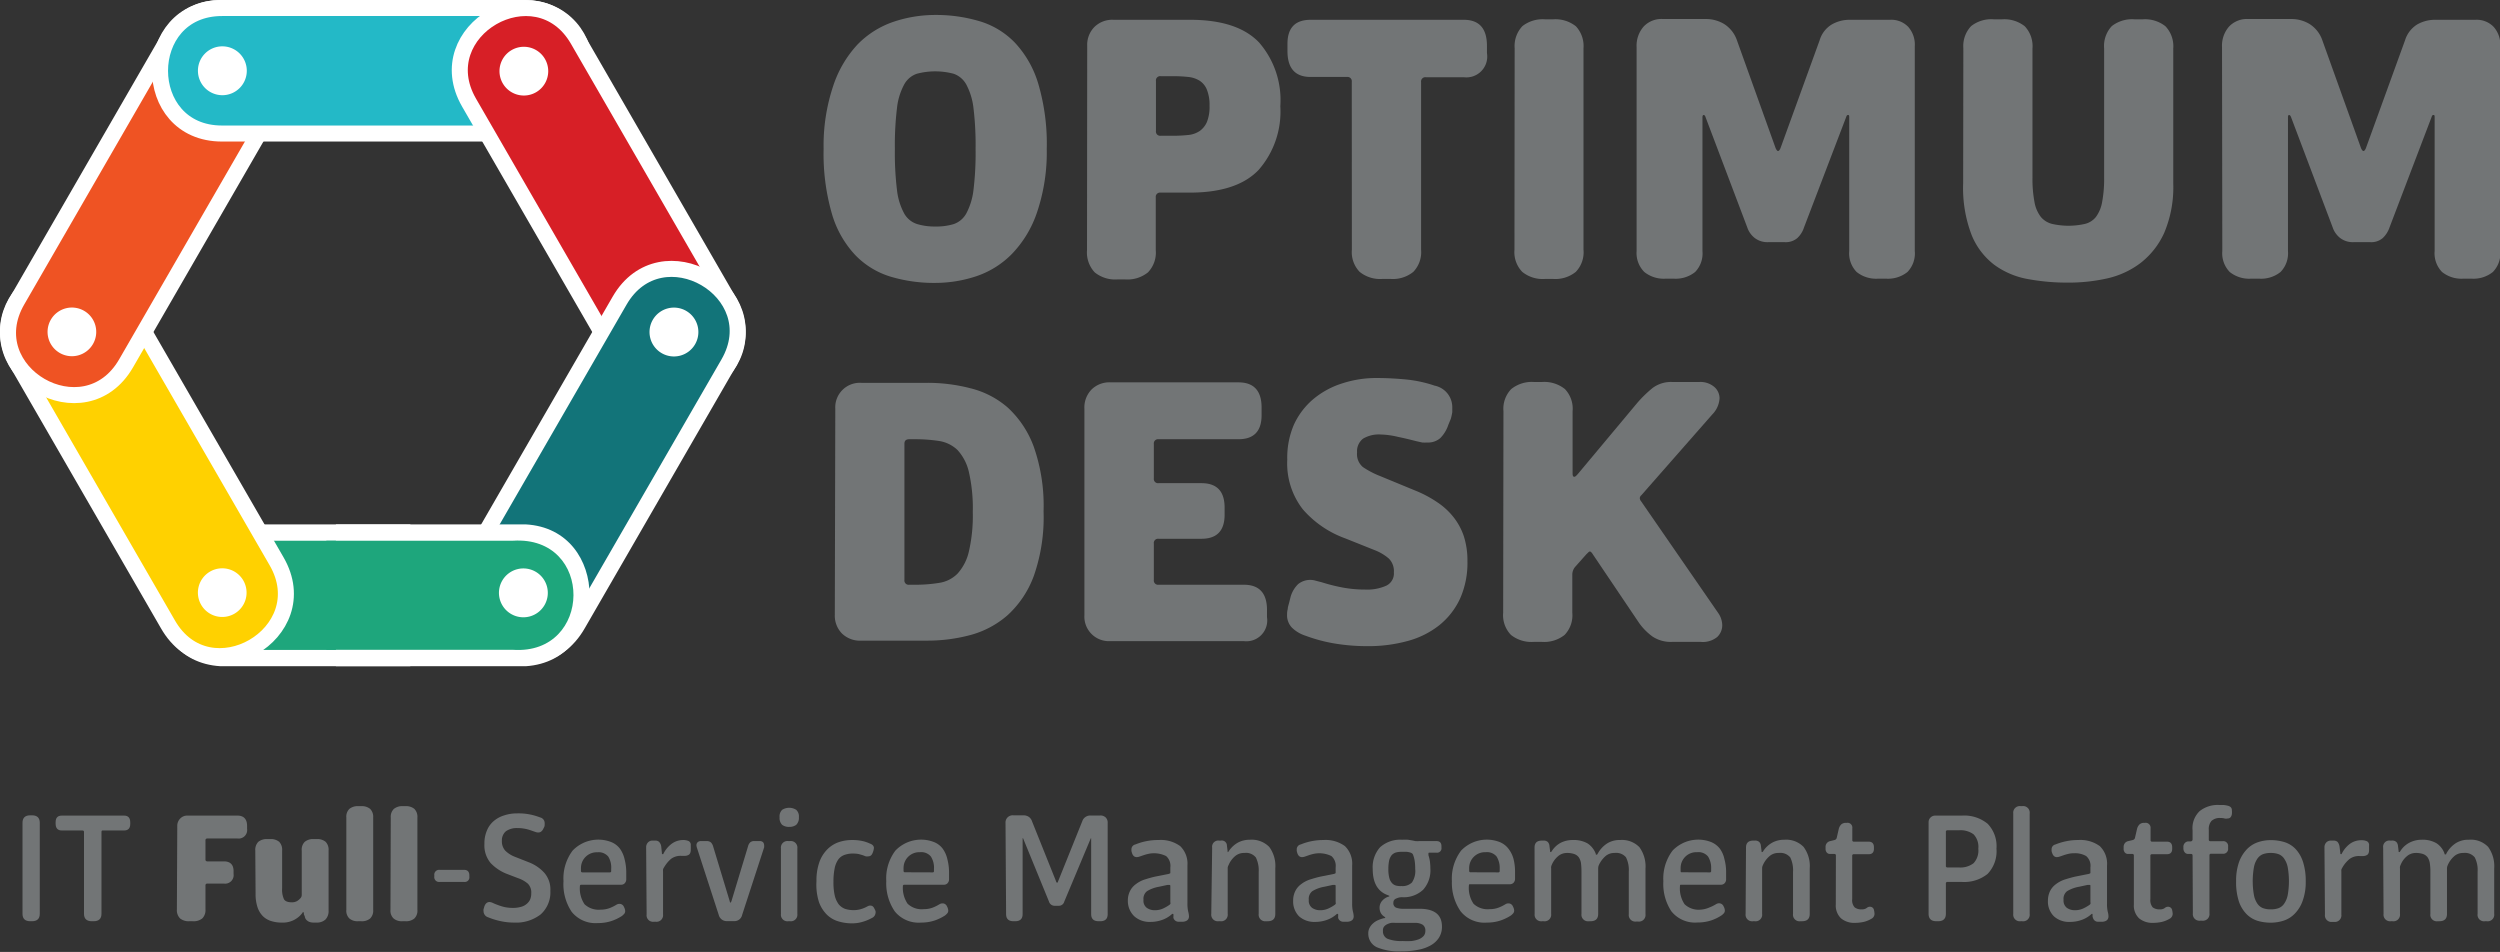 <svg xmlns="http://www.w3.org/2000/svg" viewBox="0 0 258.92 98.59"><rect x="0" y="0" width="258.92" height="98.59" fill="#333333" stroke="none"/><defs><style>.cls-1{fill:#727576;}.cls-2{fill:#fff;}.cls-2,.cls-3,.cls-4,.cls-6,.cls-7,.cls-8,.cls-9{fill-rule:evenodd;}.cls-3{fill:#1ea67c;}.cls-4{fill:#ffd100;}.cls-5{fill:none;stroke:#fff;stroke-miterlimit:2.61;stroke-width:1.66px;}.cls-6{fill:#ef5323;}.cls-7{fill:#23b9c7;}.cls-8{fill:#d71f26;}.cls-9{fill:#127479;}</style></defs><g id="Layer_2" data-name="Layer 2"><g id="Layer_1-2" data-name="Layer 1"><path class="cls-1" d="M96.86,29.3a15.69,15.69,0,0,1-4.6-.64,8.54,8.54,0,0,1-3.66-2.22,10.5,10.5,0,0,1-2.43-4.26,22.32,22.32,0,0,1-.87-6.75,19.4,19.4,0,0,1,1-6.55A11.59,11.59,0,0,1,88.82,4.6a9.43,9.43,0,0,1,3.71-2.34,13.51,13.51,0,0,1,4.33-.71,15.69,15.69,0,0,1,4.6.65,8.42,8.42,0,0,1,3.66,2.23,10.69,10.69,0,0,1,2.42,4.27,22,22,0,0,1,.87,6.73,19.39,19.39,0,0,1-1,6.54,11.44,11.44,0,0,1-2.57,4.29,9.32,9.32,0,0,1-3.7,2.34A13.5,13.5,0,0,1,96.86,29.3Zm0-5.84a6.28,6.28,0,0,0,1.91-.25,2.38,2.38,0,0,0,1.3-1.09,6.84,6.84,0,0,0,.75-2.43,31.77,31.77,0,0,0,.22-4.26,32,32,0,0,0-.22-4.25,6.83,6.83,0,0,0-.75-2.44,2.4,2.4,0,0,0-1.3-1.1,7.42,7.42,0,0,0-3.82,0,2.37,2.37,0,0,0-1.3,1.1,6.64,6.64,0,0,0-.75,2.44,32,32,0,0,0-.22,4.25,31.77,31.77,0,0,0,.22,4.26,6.64,6.64,0,0,0,.75,2.43A2.35,2.35,0,0,0,95,23.21,6.28,6.28,0,0,0,96.86,23.46Z"/><path class="cls-1" d="M112.6,4.74a2.63,2.63,0,0,1,.74-1.94,2.64,2.64,0,0,1,2-.75h7.91c3.29,0,5.67.79,7.16,2.36A9.09,9.09,0,0,1,132.6,11a9.16,9.16,0,0,1-2.24,6.59c-1.49,1.57-3.87,2.36-7.16,2.36h-3a.44.44,0,0,0-.5.5v5.46a2.94,2.94,0,0,1-.81,2.3,3.37,3.37,0,0,1-2.34.73h-.83a3.37,3.37,0,0,1-2.34-.73,3,3,0,0,1-.8-2.3Zm8.9,9.32a14.66,14.66,0,0,0,1.57-.08,2.56,2.56,0,0,0,1.19-.42,2.24,2.24,0,0,0,.74-.93,4.2,4.2,0,0,0,.27-1.68A4.21,4.21,0,0,0,125,9.3a2,2,0,0,0-.74-.93,2.79,2.79,0,0,0-1.19-.4,14.66,14.66,0,0,0-1.57-.08h-1.28a.44.44,0,0,0-.5.5v5.17a.44.44,0,0,0,.5.5Z"/><path class="cls-1" d="M140,8.47a.44.44,0,0,0-.49-.5h-3.77c-1.6,0-2.4-.89-2.4-2.69V4.54q0-2.49,2.4-2.49h15.86c1.6,0,2.4.9,2.4,2.69v.75A2.16,2.16,0,0,1,151.61,8h-3.93a.44.44,0,0,0-.5.5V25.86a2.94,2.94,0,0,1-.81,2.3,3.37,3.37,0,0,1-2.34.73h-.87a3.37,3.37,0,0,1-2.34-.73,2.94,2.94,0,0,1-.81-2.3Z"/><path class="cls-1" d="M156.87,5a3,3,0,0,1,.81-2.3A3.4,3.4,0,0,1,160,2h.87a3.41,3.41,0,0,1,2.34.72A3,3,0,0,1,164,5V25.86a2.93,2.93,0,0,1-.8,2.3,3.37,3.37,0,0,1-2.34.73H160a3.35,3.35,0,0,1-2.34-.73,2.94,2.94,0,0,1-.81-2.3Z"/><path class="cls-1" d="M169.5,4.87a3,3,0,0,1,.73-2.12,2.53,2.53,0,0,1,2-.78h4.43a3.63,3.63,0,0,1,1.91.52,3.24,3.24,0,0,1,1.33,1.71l4,11.15c.09.19.17.29.25.29s.17-.1.25-.29l4.06-11.19a2.85,2.85,0,0,1,1.26-1.63,3.69,3.69,0,0,1,1.84-.48h4.19a2.43,2.43,0,0,1,1.88.73,2.77,2.77,0,0,1,.68,2V26a2.76,2.76,0,0,1-.76,2.17,3.21,3.21,0,0,1-2.22.69h-.82a3.21,3.21,0,0,1-2.22-.69,2.77,2.77,0,0,1-.77-2.17V12.16c0-.17,0-.25-.12-.25s-.15.08-.21.25l-4.35,11.39a2.59,2.59,0,0,1-.7,1.11,1.84,1.84,0,0,1-1.29.42h-1.73a2.15,2.15,0,0,1-1.37-.42,2.33,2.33,0,0,1-.79-1.11l-4.31-11.39c-.05-.17-.12-.25-.2-.25s-.13.08-.13.25V26a2.76,2.76,0,0,1-.76,2.17,3.21,3.21,0,0,1-2.22.69h-.83a3.2,3.2,0,0,1-2.21-.69A2.77,2.77,0,0,1,169.5,26Z"/><path class="cls-1" d="M203.34,5a3,3,0,0,1,.81-2.3A3.38,3.38,0,0,1,206.49,2h.87a3.41,3.41,0,0,1,2.34.72,3,3,0,0,1,.8,2.3V18.37a12.88,12.88,0,0,0,.21,2.57,3.5,3.5,0,0,0,.66,1.53,2.21,2.21,0,0,0,1.16.72,7.7,7.7,0,0,0,3.4,0,2.08,2.08,0,0,0,1.14-.72,3.62,3.62,0,0,0,.64-1.53,12.88,12.88,0,0,0,.21-2.57V5a3,3,0,0,1,.8-2.3A3.41,3.41,0,0,1,221.06,2h.87a3.4,3.4,0,0,1,2.34.72,3,3,0,0,1,.81,2.3V19a12.11,12.11,0,0,1-.93,5.1,8.22,8.22,0,0,1-2.46,3.14,8.93,8.93,0,0,1-3.48,1.6,18.24,18.24,0,0,1-4,.43,22.41,22.41,0,0,1-4.2-.37,8.36,8.36,0,0,1-3.46-1.47,7.34,7.34,0,0,1-2.36-3.11,13.57,13.57,0,0,1-.87-5.32Z"/><path class="cls-1" d="M230.13,4.87a3,3,0,0,1,.73-2.12,2.55,2.55,0,0,1,2-.78h4.44a3.6,3.6,0,0,1,1.9.52,3.24,3.24,0,0,1,1.33,1.71l4,11.15c.09.19.17.29.25.29s.17-.1.25-.29l4.06-11.19a2.93,2.93,0,0,1,1.26-1.63,3.7,3.7,0,0,1,1.85-.48h4.18a2.43,2.43,0,0,1,1.88.73,2.78,2.78,0,0,1,.69,2V26a2.77,2.77,0,0,1-.77,2.17,3.2,3.2,0,0,1-2.21.69h-.83a3.21,3.21,0,0,1-2.22-.69,2.77,2.77,0,0,1-.77-2.17V12.16c0-.17,0-.25-.12-.25s-.15.08-.21.25l-4.34,11.39a2.7,2.7,0,0,1-.71,1.11,1.81,1.81,0,0,1-1.28.42h-1.74a2.15,2.15,0,0,1-1.37-.42,2.33,2.33,0,0,1-.79-1.11l-4.3-11.39c-.06-.17-.13-.25-.21-.25s-.12.08-.12.25V26a2.77,2.77,0,0,1-.77,2.17,3.21,3.21,0,0,1-2.22.69h-.83a3.2,3.2,0,0,1-2.21-.69,2.77,2.77,0,0,1-.77-2.17Z"/><path class="cls-1" d="M86.51,42.34a2.54,2.54,0,0,1,2.69-2.69H96a17.67,17.67,0,0,1,4.5.56,9.24,9.24,0,0,1,3.87,2,10.32,10.32,0,0,1,2.71,4.1,18.52,18.52,0,0,1,1,6.66,18.35,18.35,0,0,1-1,6.65,10.31,10.31,0,0,1-2.71,4.08,9.63,9.63,0,0,1-3.87,2.07,17.25,17.25,0,0,1-4.5.58H89.2a2.67,2.67,0,0,1-2-.74,2.63,2.63,0,0,1-.74-1.95Zm7.16,17.72a.44.44,0,0,0,.5.5h.54a15.19,15.19,0,0,0,2.54-.19,3.38,3.38,0,0,0,1.91-.95,5.09,5.09,0,0,0,1.18-2.28,16.5,16.5,0,0,0,.41-4.12,16.8,16.8,0,0,0-.41-4.16,5,5,0,0,0-1.18-2.26,3.55,3.55,0,0,0-1.91-.93,16.4,16.4,0,0,0-2.54-.18h-.54c-.33,0-.5.15-.5.45Z"/><path class="cls-1" d="M112.31,42.34a2.67,2.67,0,0,1,.74-2,2.63,2.63,0,0,1,2-.74h13.21q2.4,0,2.4,2.61V43q0,2.49-2.4,2.49H120a.44.44,0,0,0-.5.49v3.56a.44.44,0,0,0,.5.5h4.43c1.6,0,2.4.84,2.4,2.53v.74q0,2.49-2.4,2.49H120a.44.44,0,0,0-.5.5v3.76a.44.44,0,0,0,.5.5h8.82q2.4,0,2.4,2.61v.75a2.16,2.16,0,0,1-2.4,2.48H115a2.54,2.54,0,0,1-2.69-2.69Z"/><path class="cls-1" d="M133.3,63.63a2,2,0,0,1,.07-.56c0-.18.08-.4.14-.64l.17-.67a3,3,0,0,1,.76-1.26,2,2,0,0,1,1.85-.35l.62.16a18.26,18.26,0,0,0,2.15.54,12.59,12.59,0,0,0,2.32.21,4.84,4.84,0,0,0,2.19-.4,1.4,1.4,0,0,0,.79-1.38,1.83,1.83,0,0,0-.52-1.43,5,5,0,0,0-1.51-.89l-3-1.2a10.58,10.58,0,0,1-4.39-3,7.73,7.73,0,0,1-1.62-5.15A8.62,8.62,0,0,1,134,44a7.59,7.59,0,0,1,2-2.65A8.78,8.78,0,0,1,139,39.71a11.33,11.33,0,0,1,3.58-.56c1.05,0,2.09.06,3.13.16a13.25,13.25,0,0,1,2.87.63,2.28,2.28,0,0,1,1.83,2.23c0,.2,0,.37,0,.52a6,6,0,0,1-.15.68L150,44a3.49,3.49,0,0,1-.83,1.37,1.93,1.93,0,0,1-1.37.46,4.38,4.38,0,0,1-.5,0l-.58-.13c-.63-.16-1.27-.32-1.92-.45A8.59,8.59,0,0,0,143,45a3.21,3.21,0,0,0-1.83.43,1.64,1.64,0,0,0-.62,1.43,1.74,1.74,0,0,0,.6,1.51,9,9,0,0,0,1.8.94l3.61,1.49A12,12,0,0,1,148.83,52a7.23,7.23,0,0,1,1.7,1.55,6.48,6.48,0,0,1,1.08,2,8.26,8.26,0,0,1,.37,2.59,9.09,9.09,0,0,1-.76,3.85,7.66,7.66,0,0,1-2.14,2.75,9,9,0,0,1-3.27,1.64,15.27,15.27,0,0,1-4.18.54,20.4,20.4,0,0,1-3.5-.29,16.44,16.44,0,0,1-2.92-.79A3.56,3.56,0,0,1,133.8,65,1.85,1.85,0,0,1,133.3,63.63Z"/><path class="cls-1" d="M155.71,42.59a2.94,2.94,0,0,1,.81-2.3,3.42,3.42,0,0,1,2.34-.73h.87a3.42,3.42,0,0,1,2.34.73,2.93,2.93,0,0,1,.8,2.3v6.46c0,.22.06.33.17.33s.22-.11.41-.33l6.09-7.29a12.48,12.48,0,0,1,1.62-1.58,3.19,3.19,0,0,1,2-.62h2.86a2.22,2.22,0,0,1,1.51.5,1.56,1.56,0,0,1,.56,1.2,2.6,2.6,0,0,1-.75,1.66L170,51.28a.47.47,0,0,0-.17.29.54.54,0,0,0,.13.34l8,11.59a2.29,2.29,0,0,1,.41,1.24,1.68,1.68,0,0,1-.52,1.23,2.36,2.36,0,0,1-1.71.51h-3a3.4,3.4,0,0,1-2-.56,6.1,6.1,0,0,1-1.51-1.59L165,57.46c-.14-.23-.25-.34-.33-.34a.17.17,0,0,0-.13.05l-.25.24-1.11,1.25a1.25,1.25,0,0,0-.34.87v3.93a2.93,2.93,0,0,1-.8,2.3,3.41,3.41,0,0,1-2.34.72h-.87a3.41,3.41,0,0,1-2.34-.72,2.94,2.94,0,0,1-.81-2.3Z"/><path class="cls-2" d="M22.85,69H42.5V54.31H22.85C14,54.86,14,68.5,22.85,69Z"/><path class="cls-3" d="M24.14,67.31H43.5V56H24.14C15.9,55.44,15.73,67.8,24.14,67.31Z"/><path class="cls-2" d="M21.81,64.07a2.53,2.53,0,1,0-.92-3.45,2.53,2.53,0,0,0,.92,3.45"/><path class="cls-4" d="M13.06,31.14l15.59,27c4.3,7.45-7,14-11.27,6.5l-15.59-27C-2.51,30.2,8.76,23.69,13.06,31.14Z"/><path class="cls-5" d="M13.06,31.14l15.59,27c4.3,7.45-7,14-11.27,6.5l-15.59-27C-2.51,30.2,8.76,23.69,13.06,31.14Z"/><path class="cls-2" d="M21.75,59.2a2.52,2.52,0,1,0,3.45.92,2.52,2.52,0,0,0-3.45-.92"/><path class="cls-2" d="M6.16,32.2a2.53,2.53,0,1,0,3.45.92,2.53,2.53,0,0,0-3.45-.92"/><path class="cls-6" d="M28.65,10.63l-15.59,27c-4.3,7.45-15.57.94-11.27-6.51l15.59-27C21.68-3.32,33,3.18,28.65,10.63Z"/><path class="cls-5" d="M28.65,10.63l-15.59,27c-4.3,7.45-15.57.94-11.27-6.51l15.59-27C21.68-3.32,33,3.18,28.65,10.63Z"/><path class="cls-2" d="M8.69,32.18a2.52,2.52,0,1,0,.94,3.45,2.52,2.52,0,0,0-.94-3.45"/><path class="cls-2" d="M24.28,5.18a2.53,2.53,0,1,0,.93,3.45,2.54,2.54,0,0,0-.93-3.45"/><path class="cls-7" d="M23,.83H54.21c8.61,0,8.6,13,0,13H23C14.43,13.84,14.43.83,23,.83Z"/><path class="cls-5" d="M23,.83H54.21c8.61,0,8.6,13,0,13H23C14.43,13.84,14.43.83,23,.83Z"/><path class="cls-2" d="M51.68,7.33A2.53,2.53,0,1,0,54.2,4.8a2.51,2.51,0,0,0-2.52,2.53"/><path class="cls-2" d="M20.5,7.33A2.53,2.53,0,1,0,23,4.8,2.52,2.52,0,0,0,20.5,7.33"/><path class="cls-8" d="M48.58,10.63l15.59,27c4.3,7.45,15.57.94,11.27-6.51l-15.59-27C55.55-3.32,44.28,3.18,48.58,10.63Z"/><path class="cls-5" d="M48.58,10.63l15.59,27c4.3,7.45,15.57.94,11.27-6.51l-15.59-27C55.55-3.32,44.28,3.18,48.58,10.63Z"/><path class="cls-2" d="M68.53,32.18a2.53,2.53,0,1,1-.93,3.45,2.53,2.53,0,0,1,.93-3.45"/><path class="cls-2" d="M53,5.18a2.52,2.52,0,1,1,2.51,4.38A2.52,2.52,0,0,1,53,5.18"/><path class="cls-9" d="M64.17,31.14l-15.59,27c-4.3,7.45,7,14,11.27,6.5l15.59-27C79.74,30.2,68.47,23.69,64.17,31.14Z"/><path class="cls-5" d="M64.17,31.14l-15.59,27c-4.3,7.45,7,14,11.27,6.5l15.59-27C79.74,30.2,68.47,23.69,64.17,31.14Z"/><path class="cls-2" d="M55.48,59.2a2.52,2.52,0,1,1-3.45.92,2.52,2.52,0,0,1,3.45-.92"/><path class="cls-2" d="M71.07,32.2a2.53,2.53,0,1,1-3.46.92,2.53,2.53,0,0,1,3.46-.92"/><path class="cls-2" d="M54.44,54.31H34.79V69H54.45C63.27,68.42,63.27,54.78,54.44,54.31Z"/><path class="cls-3" d="M53.15,56H33.8V67.3H53.15C61.39,67.84,61.56,55.48,53.15,56Z"/><path class="cls-2" d="M55.47,59.21a2.53,2.53,0,1,0,.93,3.45,2.53,2.53,0,0,0-.93-3.45"/><path class="cls-1" d="M2.33,85.22q0-.78.81-.78h.17q.81,0,.81.78v9.42c0,.51-.27.77-.81.77H3.14c-.54,0-.81-.26-.81-.77Z"/><path class="cls-1" d="M8.7,86.16c0-.1-.06-.15-.17-.15H6.4c-.43,0-.64-.24-.64-.71v-.15c0-.45.21-.68.64-.68h6.45c.43,0,.64.24.64.71v.15c0,.45-.21.68-.64.68H10.66c-.1,0-.15,0-.15.17v8.46c0,.51-.27.77-.81.77H9.51c-.54,0-.81-.26-.81-.77Z"/><path class="cls-1" d="M18.36,85.57a1.06,1.06,0,0,1,.3-.79,1,1,0,0,1,.79-.31h5.14c.65,0,1,.36,1,1.07v.3a.88.88,0,0,1-1,1H21.48a.18.18,0,0,0-.2.21V89a.18.18,0,0,0,.2.21h1.71c.65,0,1,.34,1,1v.3a.88.88,0,0,1-1,1H21.48a.18.18,0,0,0-.2.21v2.46a1.21,1.21,0,0,1-.33.94,1.43,1.43,0,0,1-1,.29h-.35a1.4,1.4,0,0,1-.95-.29,1.21,1.21,0,0,1-.33-.94Z"/><path class="cls-1" d="M26.44,88.09a1.17,1.17,0,0,1,.32-.91,1.4,1.4,0,0,1,.92-.28H28a1.36,1.36,0,0,1,.91.28,1.17,1.17,0,0,1,.31.91V92a2.36,2.36,0,0,0,.19,1.13c.12.21.39.32.81.32a1.07,1.07,0,0,0,.53-.12,1.44,1.44,0,0,0,.38-.32.49.49,0,0,0,.12-.34V88.09a1.13,1.13,0,0,1,.32-.91,1.36,1.36,0,0,1,.91-.28h.34a1.35,1.35,0,0,1,.9.28,1.17,1.17,0,0,1,.31.91V94.3a1.24,1.24,0,0,1-.33.94,1.31,1.31,0,0,1-.92.31h-.3a1.19,1.19,0,0,1-.46-.08.92.92,0,0,1-.28-.19.71.71,0,0,1-.16-.28c0-.11-.08-.21-.11-.31l0-.12c0-.06,0-.09-.07-.09s-.05,0-.08.07a2.52,2.52,0,0,1-2.13,1,3.59,3.59,0,0,1-1.11-.16,2.12,2.12,0,0,1-.86-.51,2.4,2.4,0,0,1-.55-.92,4.28,4.28,0,0,1-.2-1.38Z"/><path class="cls-1" d="M35.87,84.67a1.12,1.12,0,0,1,.32-.9,1.38,1.38,0,0,1,.92-.28h.31a1.37,1.37,0,0,1,.91.28,1.16,1.16,0,0,1,.32.9v9.56a1.13,1.13,0,0,1-.32.9,1.32,1.32,0,0,1-.91.28H37.1a1.31,1.31,0,0,1-.91-.28,1.1,1.1,0,0,1-.32-.9Z"/><path class="cls-1" d="M40.47,84.67a1.13,1.13,0,0,1,.33-.9,1.38,1.38,0,0,1,.92-.28H42a1.37,1.37,0,0,1,.91.28,1.16,1.16,0,0,1,.32.9v9.56a1.13,1.13,0,0,1-.32.9,1.32,1.32,0,0,1-.91.28h-.32a1.31,1.31,0,0,1-.91-.28,1.1,1.1,0,0,1-.33-.9Z"/><path class="cls-1" d="M45.54,91.34a.5.5,0,0,1-.56-.57v-.12a.5.5,0,0,1,.56-.56h2.53c.36,0,.54.2.54.58v.12a.48.48,0,0,1-.54.55Z"/><path class="cls-1" d="M50.08,94.38a.68.68,0,0,1,0-.21l.08-.28c.11-.31.29-.47.54-.47a.91.91,0,0,1,.33.09,4.42,4.42,0,0,0,.51.21,5.33,5.33,0,0,0,.7.22,4.19,4.19,0,0,0,.91.09,2.86,2.86,0,0,0,.73-.09,1.5,1.5,0,0,0,.6-.27,1.36,1.36,0,0,0,.4-.46,1.55,1.55,0,0,0,.14-.68,1.3,1.3,0,0,0-.34-1,3,3,0,0,0-1-.57l-1.07-.41a4.67,4.67,0,0,1-1.79-1.16,2.86,2.86,0,0,1-.65-2,3.35,3.35,0,0,1,.25-1.35,2.53,2.53,0,0,1,.71-1,3,3,0,0,1,1.08-.59,4.24,4.24,0,0,1,1.35-.21,6.1,6.1,0,0,1,2.38.42.6.6,0,0,1,.47.58,1.15,1.15,0,0,1,0,.18c0,.06,0,.17-.1.33-.13.31-.31.47-.56.47a1,1,0,0,1-.34-.07l-.46-.16a4.11,4.11,0,0,0-1.36-.23,2,2,0,0,0-1.18.32,1.23,1.23,0,0,0-.43,1,1.45,1.45,0,0,0,.33,1,2.86,2.86,0,0,0,1,.65l1.42.56a4.2,4.2,0,0,1,1.63,1.09A2.62,2.62,0,0,1,57,92.26a3.06,3.06,0,0,1-1,2.44,4.15,4.15,0,0,1-2.75.85,6.5,6.5,0,0,1-1.45-.16A7.49,7.49,0,0,1,50.55,95,.66.66,0,0,1,50.08,94.38Z"/><path class="cls-1" d="M58.36,91.26a4.8,4.8,0,0,1,.94-3.16,3.68,3.68,0,0,1,4-.89,2.12,2.12,0,0,1,.9.68A3,3,0,0,1,64.69,89a5.38,5.38,0,0,1,.17,1.38v.35c0,.14,0,.27,0,.39a.6.6,0,0,1-.16.36.5.5,0,0,1-.38.15H60.2a.13.13,0,0,0-.14.14,2.93,2.93,0,0,0,.48,1.88,2.12,2.12,0,0,0,1.67.56,2.57,2.57,0,0,0,.9-.15,4.35,4.35,0,0,0,.75-.37.61.61,0,0,1,.3-.08.49.49,0,0,1,.46.32,1,1,0,0,1,.13.42.45.45,0,0,1-.09.28,1.79,1.79,0,0,1-.24.23,4.85,4.85,0,0,1-1.07.52,4.41,4.41,0,0,1-1.42.22,3.17,3.17,0,0,1-2.72-1.16A5.14,5.14,0,0,1,58.36,91.26Zm4.79-.91a.13.13,0,0,0,.15-.15V90A2.16,2.16,0,0,0,63,88.72a1.29,1.29,0,0,0-1.13-.45,1.63,1.63,0,0,0-1.7,1.57,2.08,2.08,0,0,0,0,.23,1,1,0,0,0,0,.14.13.13,0,0,0,.14.14Z"/><path class="cls-1" d="M66.92,87.75a.71.71,0,0,1,.18-.49.61.61,0,0,1,.49-.2h.27a.55.55,0,0,1,.41.14.89.89,0,0,1,.22.55l.06.57c0,.09,0,.14.07.14a.1.1,0,0,0,.07,0,2.88,2.88,0,0,1,.9-1.09A2,2,0,0,1,70.71,87a1.43,1.43,0,0,1,.62.11.44.44,0,0,1,.21.43,7.37,7.37,0,0,1,0,.49c0,.26-.09.43-.21.5a.82.82,0,0,1-.42.11h-.33a1.65,1.65,0,0,0-1.08.31,3.44,3.44,0,0,0-.73.89.63.63,0,0,0-.1.21,1.06,1.06,0,0,0,0,.21v4.44a.68.68,0,0,1-.78.76h-.15a.67.67,0,0,1-.77-.76Z"/><path class="cls-1" d="M72.18,87.8a1,1,0,0,1-.05-.25.45.45,0,0,1,.12-.32.5.5,0,0,1,.37-.12h.58a.62.62,0,0,1,.44.15,1,1,0,0,1,.23.44l1.71,5.65c0,.09.06.14.08.14s0,0,.09-.14l1.72-5.69a.84.84,0,0,1,.23-.42.6.6,0,0,1,.43-.13h.54a.46.46,0,0,1,.36.12.48.48,0,0,1,.11.3,1,1,0,0,1,0,.23l-2.28,7a.81.81,0,0,1-.83.64h-.73a.85.85,0,0,1-.86-.64Z"/><path class="cls-1" d="M81.74,85.64a1.17,1.17,0,0,1-.73-.21,1,1,0,0,1-.27-.79.93.93,0,0,1,.27-.77,1.36,1.36,0,0,1,1.45,0,.93.93,0,0,1,.28.77,1,1,0,0,1-.28.79A1.18,1.18,0,0,1,81.74,85.64Zm-.86,2.23a.68.68,0,0,1,.78-.76h.15a.68.68,0,0,1,.77.76v6.78a.68.68,0,0,1-.77.76h-.15a.68.68,0,0,1-.78-.76Z"/><path class="cls-1" d="M84.56,91.26a5.68,5.68,0,0,1,.31-2,3.57,3.57,0,0,1,.84-1.32,3.07,3.07,0,0,1,1.19-.73A4.21,4.21,0,0,1,88.26,87a4.88,4.88,0,0,1,1,.09,3.76,3.76,0,0,1,.82.27c.28.1.43.25.43.47a1.65,1.65,0,0,1-.12.47c-.09.26-.24.39-.46.39a.86.86,0,0,1-.27,0l-.31-.12-.42-.12a3.33,3.33,0,0,0-.59-.05,2.5,2.5,0,0,0-.9.15,1.34,1.34,0,0,0-.63.48,2.43,2.43,0,0,0-.37.92,6.78,6.78,0,0,0-.12,1.39,6.11,6.11,0,0,0,.13,1.4,2.5,2.5,0,0,0,.4.9,1.54,1.54,0,0,0,.65.48,2.74,2.74,0,0,0,.9.14,2.51,2.51,0,0,0,.67-.08,3.15,3.15,0,0,0,.79-.32.54.54,0,0,1,.27-.07.42.42,0,0,1,.26.08.66.66,0,0,1,.18.26.94.94,0,0,1,.11.25.47.47,0,0,1,0,.17.63.63,0,0,1-.37.52,4.78,4.78,0,0,1-1,.41,3.8,3.8,0,0,1-1.1.15,4.81,4.81,0,0,1-1.36-.2,2.85,2.85,0,0,1-1.19-.68,3.49,3.49,0,0,1-.84-1.32A5.94,5.94,0,0,1,84.56,91.26Z"/><path class="cls-1" d="M91.79,91.26a4.8,4.8,0,0,1,.94-3.16,3.68,3.68,0,0,1,4-.89,2.12,2.12,0,0,1,.9.68A3,3,0,0,1,98.12,89a5.38,5.38,0,0,1,.17,1.38v.35c0,.14,0,.27,0,.39a.6.6,0,0,1-.16.36.5.5,0,0,1-.38.15h-4.1a.13.13,0,0,0-.14.14A2.93,2.93,0,0,0,94,93.6a2.12,2.12,0,0,0,1.67.56,2.57,2.57,0,0,0,.9-.15,4.35,4.35,0,0,0,.75-.37.61.61,0,0,1,.3-.08.49.49,0,0,1,.46.32,1,1,0,0,1,.13.42.45.45,0,0,1-.09.28,1.79,1.79,0,0,1-.24.23,4.85,4.85,0,0,1-1.07.52,4.41,4.41,0,0,1-1.42.22,3.17,3.17,0,0,1-2.72-1.16A5.14,5.14,0,0,1,91.79,91.26Zm4.79-.91a.13.13,0,0,0,.15-.15V90a2.16,2.16,0,0,0-.32-1.29,1.29,1.29,0,0,0-1.13-.45,1.63,1.63,0,0,0-1.7,1.57,2.08,2.08,0,0,0,0,.23,1,1,0,0,0,0,.14.13.13,0,0,0,.14.14Z"/><path class="cls-1" d="M104.14,85.23a.74.74,0,0,1,.8-.79H106a1,1,0,0,1,.52.14.88.88,0,0,1,.36.47l2.5,6.24c0,.08.06.12.1.12s.08,0,.1-.12l2.51-6.24a.86.86,0,0,1,.35-.45.88.88,0,0,1,.5-.14h1a.76.76,0,0,1,.57.2.73.73,0,0,1,.21.56v9.45c0,.5-.26.74-.78.74h-.15c-.52,0-.78-.24-.78-.74V86.9c0-.05,0-.08,0-.08s-.06,0-.08.1l-2.71,6.47a.57.57,0,0,1-.55.42h-.43a.61.61,0,0,1-.6-.44L106,86.92c0-.07-.06-.1-.09-.1s0,0,0,.08v7.77c0,.5-.26.74-.78.74h-.15c-.52,0-.78-.24-.78-.74Z"/><path class="cls-1" d="M116.81,93.29a2.15,2.15,0,0,1,.22-1,1.93,1.93,0,0,1,.61-.72,3,3,0,0,1,.91-.48c.35-.11.72-.22,1.13-.31l1.4-.28.13-.07s0-.07,0-.14v-.45a1.34,1.34,0,0,0-.44-1.18,2.82,2.82,0,0,0-1.87-.22,4.84,4.84,0,0,0-.49.14l-.38.13a.89.89,0,0,1-.3.06c-.24,0-.4-.14-.49-.42a1.58,1.58,0,0,1-.06-.23c0-.07,0-.12,0-.16a.51.51,0,0,1,.41-.5,6,6,0,0,1,1.12-.34A6.11,6.11,0,0,1,120,87a3.39,3.39,0,0,1,2.23.63,2.52,2.52,0,0,1,.75,2v3.94a3.6,3.6,0,0,0,.08.84,2.22,2.22,0,0,1,.08.49c0,.33-.2.51-.58.56l-.21,0h-.23a.55.55,0,0,1-.59-.39.85.85,0,0,1,0-.17.8.8,0,0,0,0-.15c0-.07,0-.1-.05-.1a.15.15,0,0,0-.08,0,3,3,0,0,1-1,.61,3.59,3.59,0,0,1-1.27.22,2.36,2.36,0,0,1-1.64-.57A2.18,2.18,0,0,1,116.81,93.29Zm1.62-.09a.91.91,0,0,0,.35.83,1.44,1.44,0,0,0,.85.24,2,2,0,0,0,.81-.17,4.17,4.17,0,0,0,.64-.36.51.51,0,0,0,.13-.12.25.25,0,0,0,0-.17V91.77q0-.12-.09-.12h-.08l-.13,0-.88.19a3.5,3.5,0,0,0-1.24.46A1,1,0,0,0,118.43,93.2Z"/><path class="cls-1" d="M125.54,87.78a.64.64,0,0,1,.74-.72h.15a.53.53,0,0,1,.64.52l.07.56c0,.07,0,.11,0,.11a.12.12,0,0,0,.1-.06,2.73,2.73,0,0,1,1-.94,2.6,2.6,0,0,1,1.21-.28,2.55,2.55,0,0,1,2,.74,3.31,3.31,0,0,1,.63,2.22v4.72c0,.51-.27.76-.79.76h-.16a.68.68,0,0,1-.77-.76V90.33a3.06,3.06,0,0,0-.29-1.52,1.31,1.31,0,0,0-1.2-.47,1.4,1.4,0,0,0-1,.37,2.41,2.41,0,0,0-.63.89.64.64,0,0,0-.09.36v4.69a.68.68,0,0,1-.77.76h-.16a.68.68,0,0,1-.77-.76Z"/><path class="cls-1" d="M133.93,93.29a2.15,2.15,0,0,1,.22-1,1.93,1.93,0,0,1,.61-.72,3,3,0,0,1,.91-.48c.35-.11.72-.22,1.13-.31l1.4-.28.13-.07s0-.07,0-.14v-.45a1.34,1.34,0,0,0-.44-1.18,2.82,2.82,0,0,0-1.87-.22,4.84,4.84,0,0,0-.49.14l-.37.13a1,1,0,0,1-.31.06c-.24,0-.4-.14-.49-.42a1.58,1.58,0,0,1-.06-.23c0-.07,0-.12,0-.16a.51.51,0,0,1,.41-.5,6,6,0,0,1,1.12-.34,6.11,6.11,0,0,1,1.23-.12,3.39,3.39,0,0,1,2.23.63,2.52,2.52,0,0,1,.75,2v3.94a3.6,3.6,0,0,0,.08.84,2.22,2.22,0,0,1,.08.49c0,.33-.2.51-.58.56l-.21,0h-.23a.55.55,0,0,1-.59-.39.85.85,0,0,1,0-.17.8.8,0,0,0,0-.15c0-.07,0-.1-.05-.1a.15.15,0,0,0-.08,0,3,3,0,0,1-1,.61,3.59,3.59,0,0,1-1.27.22,2.36,2.36,0,0,1-1.64-.57A2.18,2.18,0,0,1,133.93,93.29Zm1.62-.09a.91.91,0,0,0,.35.83,1.44,1.44,0,0,0,.85.24,2,2,0,0,0,.81-.17,4.17,4.17,0,0,0,.64-.36.51.51,0,0,0,.13-.12.25.25,0,0,0,0-.17V91.77q0-.12-.09-.12h-.08l-.13,0-.88.19a3.5,3.5,0,0,0-1.24.46A1,1,0,0,0,135.55,93.2Z"/><path class="cls-1" d="M141.71,96.68a1.24,1.24,0,0,1,.15-.62,1.59,1.59,0,0,1,.37-.45,1.82,1.82,0,0,1,.52-.32,3.52,3.52,0,0,1,.6-.2c.08,0,.12,0,.12-.07l-.09-.08a1,1,0,0,1-.38-.4,1.18,1.18,0,0,1-.12-.53,1.08,1.08,0,0,1,.27-.72,1.46,1.46,0,0,1,.66-.43c.05,0,.08,0,.08-.06s0,0-.1-.07c-1.08-.36-1.62-1.27-1.62-2.72a3.09,3.09,0,0,1,.77-2.27,3.13,3.13,0,0,1,2.28-.77,5,5,0,0,1,.61,0l.42.07.34.07a2.37,2.37,0,0,0,.41,0h1.77c.35,0,.52.18.52.54v.14a.46.46,0,0,1-.52.52h-.71c-.08,0-.12,0-.12.1s0,0,0,.07a.46.46,0,0,1,0,.09,4,4,0,0,1,.15.62,5.87,5.87,0,0,1,.05.74,3,3,0,0,1-.75,2.22,2.93,2.93,0,0,1-2.21.77,1.41,1.41,0,0,0-.58.14.43.43,0,0,0-.29.42.5.5,0,0,0,.27.52,2.09,2.09,0,0,0,.81.12H147c1.56,0,2.34.61,2.34,1.84a2.11,2.11,0,0,1-.3,1.14,2.43,2.43,0,0,1-.85.8,4.09,4.09,0,0,1-1.33.47,8.45,8.45,0,0,1-1.74.16,5.89,5.89,0,0,1-2.51-.42A1.54,1.54,0,0,1,141.71,96.68Zm1.52-.27a.83.83,0,0,0,.48.82,3.9,3.9,0,0,0,1.55.23,9,9,0,0,0,.94,0,3.49,3.49,0,0,0,.74-.18,1.42,1.42,0,0,0,.5-.34.79.79,0,0,0,.18-.53.72.72,0,0,0-.28-.64,1.5,1.5,0,0,0-.82-.19h-2a3.59,3.59,0,0,0-.44,0,1.69,1.69,0,0,0-.43.15.86.86,0,0,0-.33.27A.64.64,0,0,0,143.23,96.41Zm1.94-4.64a1.4,1.4,0,0,0,1.06-.37,2.13,2.13,0,0,0,.34-1.42,5.34,5.34,0,0,0-.06-.86,3.06,3.06,0,0,0-.17-.61.37.37,0,0,0-.24-.2,1.9,1.9,0,0,0-.42-.09l-.49,0a2.3,2.3,0,0,0-.62.07,1,1,0,0,0-.44.28,1.48,1.48,0,0,0-.26.55,4.3,4.3,0,0,0-.08.89,3.55,3.55,0,0,0,.09.88,1.29,1.29,0,0,0,.27.55.9.9,0,0,0,.44.28A2.14,2.14,0,0,0,145.17,91.77Z"/><path class="cls-1" d="M150.37,91.26a4.81,4.81,0,0,1,.95-3.16,3.68,3.68,0,0,1,4-.89,2.18,2.18,0,0,1,.9.68,3,3,0,0,1,.53,1.06,5.39,5.39,0,0,1,.16,1.38v.35c0,.14,0,.27,0,.39a.6.6,0,0,1-.16.36.52.52,0,0,1-.38.15h-4.11c-.09,0-.13,0-.13.14a2.93,2.93,0,0,0,.48,1.88,2.11,2.11,0,0,0,1.66.56,2.59,2.59,0,0,0,.91-.15,4.35,4.35,0,0,0,.75-.37.61.61,0,0,1,.3-.08.5.5,0,0,1,.46.32,1,1,0,0,1,.13.42.45.45,0,0,1-.09.28,1.79,1.79,0,0,1-.24.23,4.85,4.85,0,0,1-1.07.52,4.41,4.41,0,0,1-1.42.22,3.15,3.15,0,0,1-2.72-1.16A5.14,5.14,0,0,1,150.37,91.26Zm4.8-.91a.13.13,0,0,0,.15-.15V90a2.23,2.23,0,0,0-.32-1.29,1.29,1.29,0,0,0-1.13-.45,1.64,1.64,0,0,0-1.71,1.57,2,2,0,0,0,0,.23,1,1,0,0,0,0,.14.13.13,0,0,0,.14.14Z"/><path class="cls-1" d="M158.93,87.78q0-.72.75-.72h.15a.62.62,0,0,1,.47.14.64.64,0,0,1,.17.38l.07.56c0,.07,0,.11.05.11a.14.14,0,0,0,.1-.06,2.48,2.48,0,0,1,1-.93A2.72,2.72,0,0,1,162.9,87a2.87,2.87,0,0,1,1.52.35,2.21,2.21,0,0,1,.85,1.07c0,.07,0,.1.1.1s0,0,.1-.1a2.91,2.91,0,0,1,1-1.08,2.4,2.4,0,0,1,1.32-.34,2.51,2.51,0,0,1,2,.74,3.39,3.39,0,0,1,.63,2.23v4.71a.68.68,0,0,1-.78.76h-.17a.68.68,0,0,1-.78-.76V90.28a2.93,2.93,0,0,0-.29-1.49,1.32,1.32,0,0,0-1.18-.45,1.37,1.37,0,0,0-1,.38,2.78,2.78,0,0,0-.64.9.93.93,0,0,0-.06.34v4.69c0,.51-.27.76-.8.76h-.15a.68.68,0,0,1-.78-.76V90.26a7.3,7.3,0,0,0-.05-.87,1.48,1.48,0,0,0-.23-.6,1,1,0,0,0-.47-.34,2.2,2.2,0,0,0-.75-.11,1.39,1.39,0,0,0-.95.36,2.35,2.35,0,0,0-.64.9.69.69,0,0,0-.05.17.55.55,0,0,0,0,.17v4.71a.68.68,0,0,1-.78.76h-.15a.68.68,0,0,1-.78-.76Z"/><path class="cls-1" d="M172.27,91.26a4.81,4.81,0,0,1,.95-3.16,3.68,3.68,0,0,1,4-.89,2.24,2.24,0,0,1,.9.68A2.84,2.84,0,0,1,178.6,89a5,5,0,0,1,.17,1.38v.35c0,.14,0,.27,0,.39a.6.6,0,0,1-.16.36.52.52,0,0,1-.38.15h-4.11c-.09,0-.13,0-.13.14a2.93,2.93,0,0,0,.48,1.88,2.1,2.1,0,0,0,1.66.56A2.59,2.59,0,0,0,177,94a4.35,4.35,0,0,0,.75-.37.61.61,0,0,1,.3-.08.51.51,0,0,1,.46.32,1,1,0,0,1,.13.42.45.45,0,0,1-.09.28,1.44,1.44,0,0,1-.25.23,4.55,4.55,0,0,1-1.06.52,4.45,4.45,0,0,1-1.42.22,3.14,3.14,0,0,1-2.72-1.16A5.14,5.14,0,0,1,172.27,91.26Zm4.8-.91a.13.13,0,0,0,.15-.15V90a2.23,2.23,0,0,0-.32-1.29,1.29,1.29,0,0,0-1.13-.45,1.63,1.63,0,0,0-1.71,1.57,2,2,0,0,0,0,.23,1,1,0,0,0,0,.14c0,.09,0,.14.13.14Z"/><path class="cls-1" d="M180.83,87.78q0-.72.75-.72h.15a.62.62,0,0,1,.47.14.64.64,0,0,1,.17.38l.07.56c0,.07,0,.11.05.11a.14.14,0,0,0,.1-.06,2.58,2.58,0,0,1,1-.94,2.56,2.56,0,0,1,1.2-.28,2.52,2.52,0,0,1,2,.74,3.3,3.3,0,0,1,.64,2.22v4.72c0,.51-.27.76-.8.76h-.15a.68.68,0,0,1-.78-.76V90.33a3.08,3.08,0,0,0-.28-1.52,1.32,1.32,0,0,0-1.2-.47,1.38,1.38,0,0,0-1,.37,2.56,2.56,0,0,0-.64.89.74.74,0,0,0-.08.36v4.69a.68.68,0,0,1-.78.76h-.15a.68.68,0,0,1-.78-.76Z"/><path class="cls-1" d="M190.14,88.61a.15.15,0,0,0-.17-.17h-.46a.41.41,0,0,1-.31-.14.6.6,0,0,1-.13-.42v-.13a.6.6,0,0,1,.49-.64L190,87a.32.32,0,0,0,.22-.2l.23-1a1,1,0,0,1,.27-.44.74.74,0,0,1,.46-.14h.08a.5.5,0,0,1,.58.56V87a.15.15,0,0,0,.17.17h1.52c.37,0,.55.2.55.59v.14c0,.38-.18.57-.55.57H192a.15.15,0,0,0-.17.17v4.47a1.1,1.1,0,0,0,.25.86,1.08,1.08,0,0,0,.73.21.81.81,0,0,0,.52-.14.48.48,0,0,1,.33-.13.41.41,0,0,1,.42.33,1.91,1.91,0,0,1,.06.41.58.58,0,0,1-.33.51,2.91,2.91,0,0,1-.79.32,4.43,4.43,0,0,1-.9.1,2.14,2.14,0,0,1-1.45-.47,1.83,1.83,0,0,1-.54-1.44Z"/><path class="cls-1" d="M199.74,85.16a.66.66,0,0,1,.2-.49.67.67,0,0,1,.5-.2h2.75a3.82,3.82,0,0,1,2.66.84,3.33,3.33,0,0,1,.92,2.59,3.38,3.38,0,0,1-.92,2.61,3.87,3.87,0,0,1-2.66.83H201.7a.15.15,0,0,0-.17.17v3.13c0,.51-.27.77-.81.77h-.17c-.54,0-.81-.26-.81-.77Zm3.13,4.68a2.24,2.24,0,0,0,1.53-.44,1.92,1.92,0,0,0,.49-1.5,1.88,1.88,0,0,0-.49-1.49,2.29,2.29,0,0,0-1.53-.42H201.7a.15.15,0,0,0-.17.17v3.51a.15.15,0,0,0,.17.17Z"/><path class="cls-1" d="M208.51,84.25a.68.68,0,0,1,.77-.76h.15a.68.68,0,0,1,.78.76v10.4a.68.68,0,0,1-.78.76h-.15a.68.68,0,0,1-.77-.76Z"/><path class="cls-1" d="M212.1,93.29a2.27,2.27,0,0,1,.22-1,2,2,0,0,1,.61-.72,3.15,3.15,0,0,1,.91-.48c.35-.11.73-.22,1.13-.31l1.4-.28.13-.07s0-.07,0-.14v-.45a1.32,1.32,0,0,0-.44-1.18,2.29,2.29,0,0,0-1.25-.29,2.35,2.35,0,0,0-.62.07,4,4,0,0,0-.48.14l-.38.13a.94.94,0,0,1-.31.06q-.34,0-.48-.42a.6.6,0,0,1-.06-.23,1,1,0,0,1,0-.16.5.5,0,0,1,.4-.5,6.15,6.15,0,0,1,1.13-.34,5.94,5.94,0,0,1,1.22-.12,3.42,3.42,0,0,1,2.24.63,2.52,2.52,0,0,1,.75,2v3.94a3.69,3.69,0,0,0,.07.84,1.75,1.75,0,0,1,.08.49c0,.33-.19.51-.57.56l-.22,0h-.22a.53.53,0,0,1-.59-.39.48.48,0,0,1-.05-.17.77.77,0,0,0,0-.15c0-.07,0-.1,0-.1a.21.21,0,0,0-.09,0,3,3,0,0,1-1,.61,3.55,3.55,0,0,1-1.27.22,2.31,2.31,0,0,1-1.63-.57A2.14,2.14,0,0,1,212.1,93.29Zm1.62-.09a.93.93,0,0,0,.35.83,1.44,1.44,0,0,0,.85.24,2,2,0,0,0,.81-.17,4.17,4.17,0,0,0,.64-.36.51.51,0,0,0,.13-.12.25.25,0,0,0,0-.17V91.77c0-.08,0-.12-.08-.12h-.09l-.13,0-.88.19a3.58,3.58,0,0,0-1.24.46A1,1,0,0,0,213.72,93.2Z"/><path class="cls-1" d="M221,88.61c0-.11-.05-.17-.16-.17h-.46a.41.41,0,0,1-.31-.14.6.6,0,0,1-.13-.42v-.13a.64.64,0,0,1,.14-.44.61.61,0,0,1,.35-.2l.46-.11a.32.32,0,0,0,.22-.2l.23-1a1,1,0,0,1,.27-.44.72.72,0,0,1,.46-.14h.08a.51.51,0,0,1,.58.56V87a.15.15,0,0,0,.17.17h1.52c.37,0,.55.2.55.59v.14c0,.38-.18.57-.55.57h-1.54a.15.15,0,0,0-.17.17v4.47a1.15,1.15,0,0,0,.24.86,1.13,1.13,0,0,0,.74.21.76.76,0,0,0,.51-.14.51.51,0,0,1,.33-.13.42.42,0,0,1,.43.33,1.91,1.91,0,0,1,.06.41.58.58,0,0,1-.33.51,2.91,2.91,0,0,1-.79.32,4.43,4.43,0,0,1-.9.1,2.17,2.17,0,0,1-1.46-.47,1.83,1.83,0,0,1-.54-1.44Z"/><path class="cls-1" d="M227.08,88.61c0-.11-.05-.17-.15-.17h-.29a.44.44,0,0,1-.37-.16.65.65,0,0,1-.14-.43v-.12a.56.56,0,0,1,.14-.41.54.54,0,0,1,.34-.18l.3,0a.2.2,0,0,0,.17-.2V86a2.43,2.43,0,0,1,.74-2,3,3,0,0,1,2-.63h.45a3,3,0,0,1,.43.07c.3.07.45.22.45.47a1.79,1.79,0,0,1,0,.41q-.08.45-.45.45a.73.73,0,0,1-.3,0,1.38,1.38,0,0,0-.43-.05,1.25,1.25,0,0,0-.93.3,1.27,1.27,0,0,0-.28.92v.19l0,.31,0,.51a.15.15,0,0,0,.17.17h1.27a.5.5,0,0,1,.56.57v.17a.5.5,0,0,1-.56.56H229a.15.15,0,0,0-.17.17v6a.68.68,0,0,1-.78.76h-.16a.68.68,0,0,1-.78-.76Z"/><path class="cls-1" d="M231.59,91.26a5.76,5.76,0,0,1,.31-2,3.76,3.76,0,0,1,.82-1.32,2.86,2.86,0,0,1,1.15-.72,4.13,4.13,0,0,1,1.31-.21,4.83,4.83,0,0,1,1.4.2,2.73,2.73,0,0,1,1.15.7,3.52,3.52,0,0,1,.78,1.33,6.38,6.38,0,0,1,.29,2.06,5.65,5.65,0,0,1-.32,2,3.58,3.58,0,0,1-.82,1.33,2.8,2.8,0,0,1-1.15.72,4.35,4.35,0,0,1-1.33.21,4.81,4.81,0,0,1-1.39-.2,2.74,2.74,0,0,1-1.14-.71,3.44,3.44,0,0,1-.78-1.31A6.43,6.43,0,0,1,231.59,91.26Zm3.59,2.92a2.24,2.24,0,0,0,.82-.13,1.22,1.22,0,0,0,.58-.48,2.35,2.35,0,0,0,.36-.9,8.34,8.34,0,0,0,0-2.82,2.35,2.35,0,0,0-.36-.9,1.22,1.22,0,0,0-.58-.48,2.24,2.24,0,0,0-.82-.13,2.28,2.28,0,0,0-.82.13,1.27,1.27,0,0,0-.58.48,2.35,2.35,0,0,0-.35.9,8.34,8.34,0,0,0,0,2.82,2.35,2.35,0,0,0,.35.9,1.27,1.27,0,0,0,.58.48A2.28,2.28,0,0,0,235.18,94.18Z"/><path class="cls-1" d="M240.74,87.75a.71.71,0,0,1,.18-.49.63.63,0,0,1,.49-.2h.27a.59.59,0,0,1,.42.14,1,1,0,0,1,.21.55l.07.57c0,.09,0,.14.06.14s.05,0,.07,0a2.88,2.88,0,0,1,.9-1.09,2,2,0,0,1,1.13-.35,1.38,1.38,0,0,1,.61.11.44.44,0,0,1,.21.43v.23l0,.26c0,.26-.09.43-.21.5a.81.81,0,0,1-.41.11h-.34a1.63,1.63,0,0,0-1.07.31,3.26,3.26,0,0,0-.74.89.93.93,0,0,0-.1.21,1.06,1.06,0,0,0,0,.21v4.44a.68.68,0,0,1-.77.76h-.16a.68.68,0,0,1-.77-.76Z"/><path class="cls-1" d="M246.82,87.78a.64.64,0,0,1,.74-.72h.15a.6.6,0,0,1,.47.14.64.64,0,0,1,.17.38l.07.56c0,.07,0,.11.05.11a.12.12,0,0,0,.1-.06,2.48,2.48,0,0,1,1-.93,2.75,2.75,0,0,1,1.23-.29,2.85,2.85,0,0,1,1.52.35,2.1,2.1,0,0,1,.85,1.07c0,.07,0,.1.1.1s.06,0,.1-.1a2.91,2.91,0,0,1,1-1.08,2.42,2.42,0,0,1,1.32-.34,2.48,2.48,0,0,1,2,.74,3.39,3.39,0,0,1,.63,2.23v4.71a.68.68,0,0,1-.78.76h-.17a.67.67,0,0,1-.77-.76V90.28a2.82,2.82,0,0,0-.3-1.49,1.31,1.31,0,0,0-1.17-.45,1.37,1.37,0,0,0-1,.38,2.61,2.61,0,0,0-.63.9.77.77,0,0,0-.07.34v4.69c0,.51-.27.76-.8.76h-.15a.67.67,0,0,1-.77-.76V90.26a5.57,5.57,0,0,0-.06-.87,1.48,1.48,0,0,0-.23-.6,1,1,0,0,0-.47-.34,2.2,2.2,0,0,0-.75-.11,1.39,1.39,0,0,0-.95.36,2.23,2.23,0,0,0-.63.9.43.43,0,0,0-.06.17.55.55,0,0,0,0,.17v4.71a.68.68,0,0,1-.78.76h-.15a.68.68,0,0,1-.77-.76Z"/></g></g></svg>